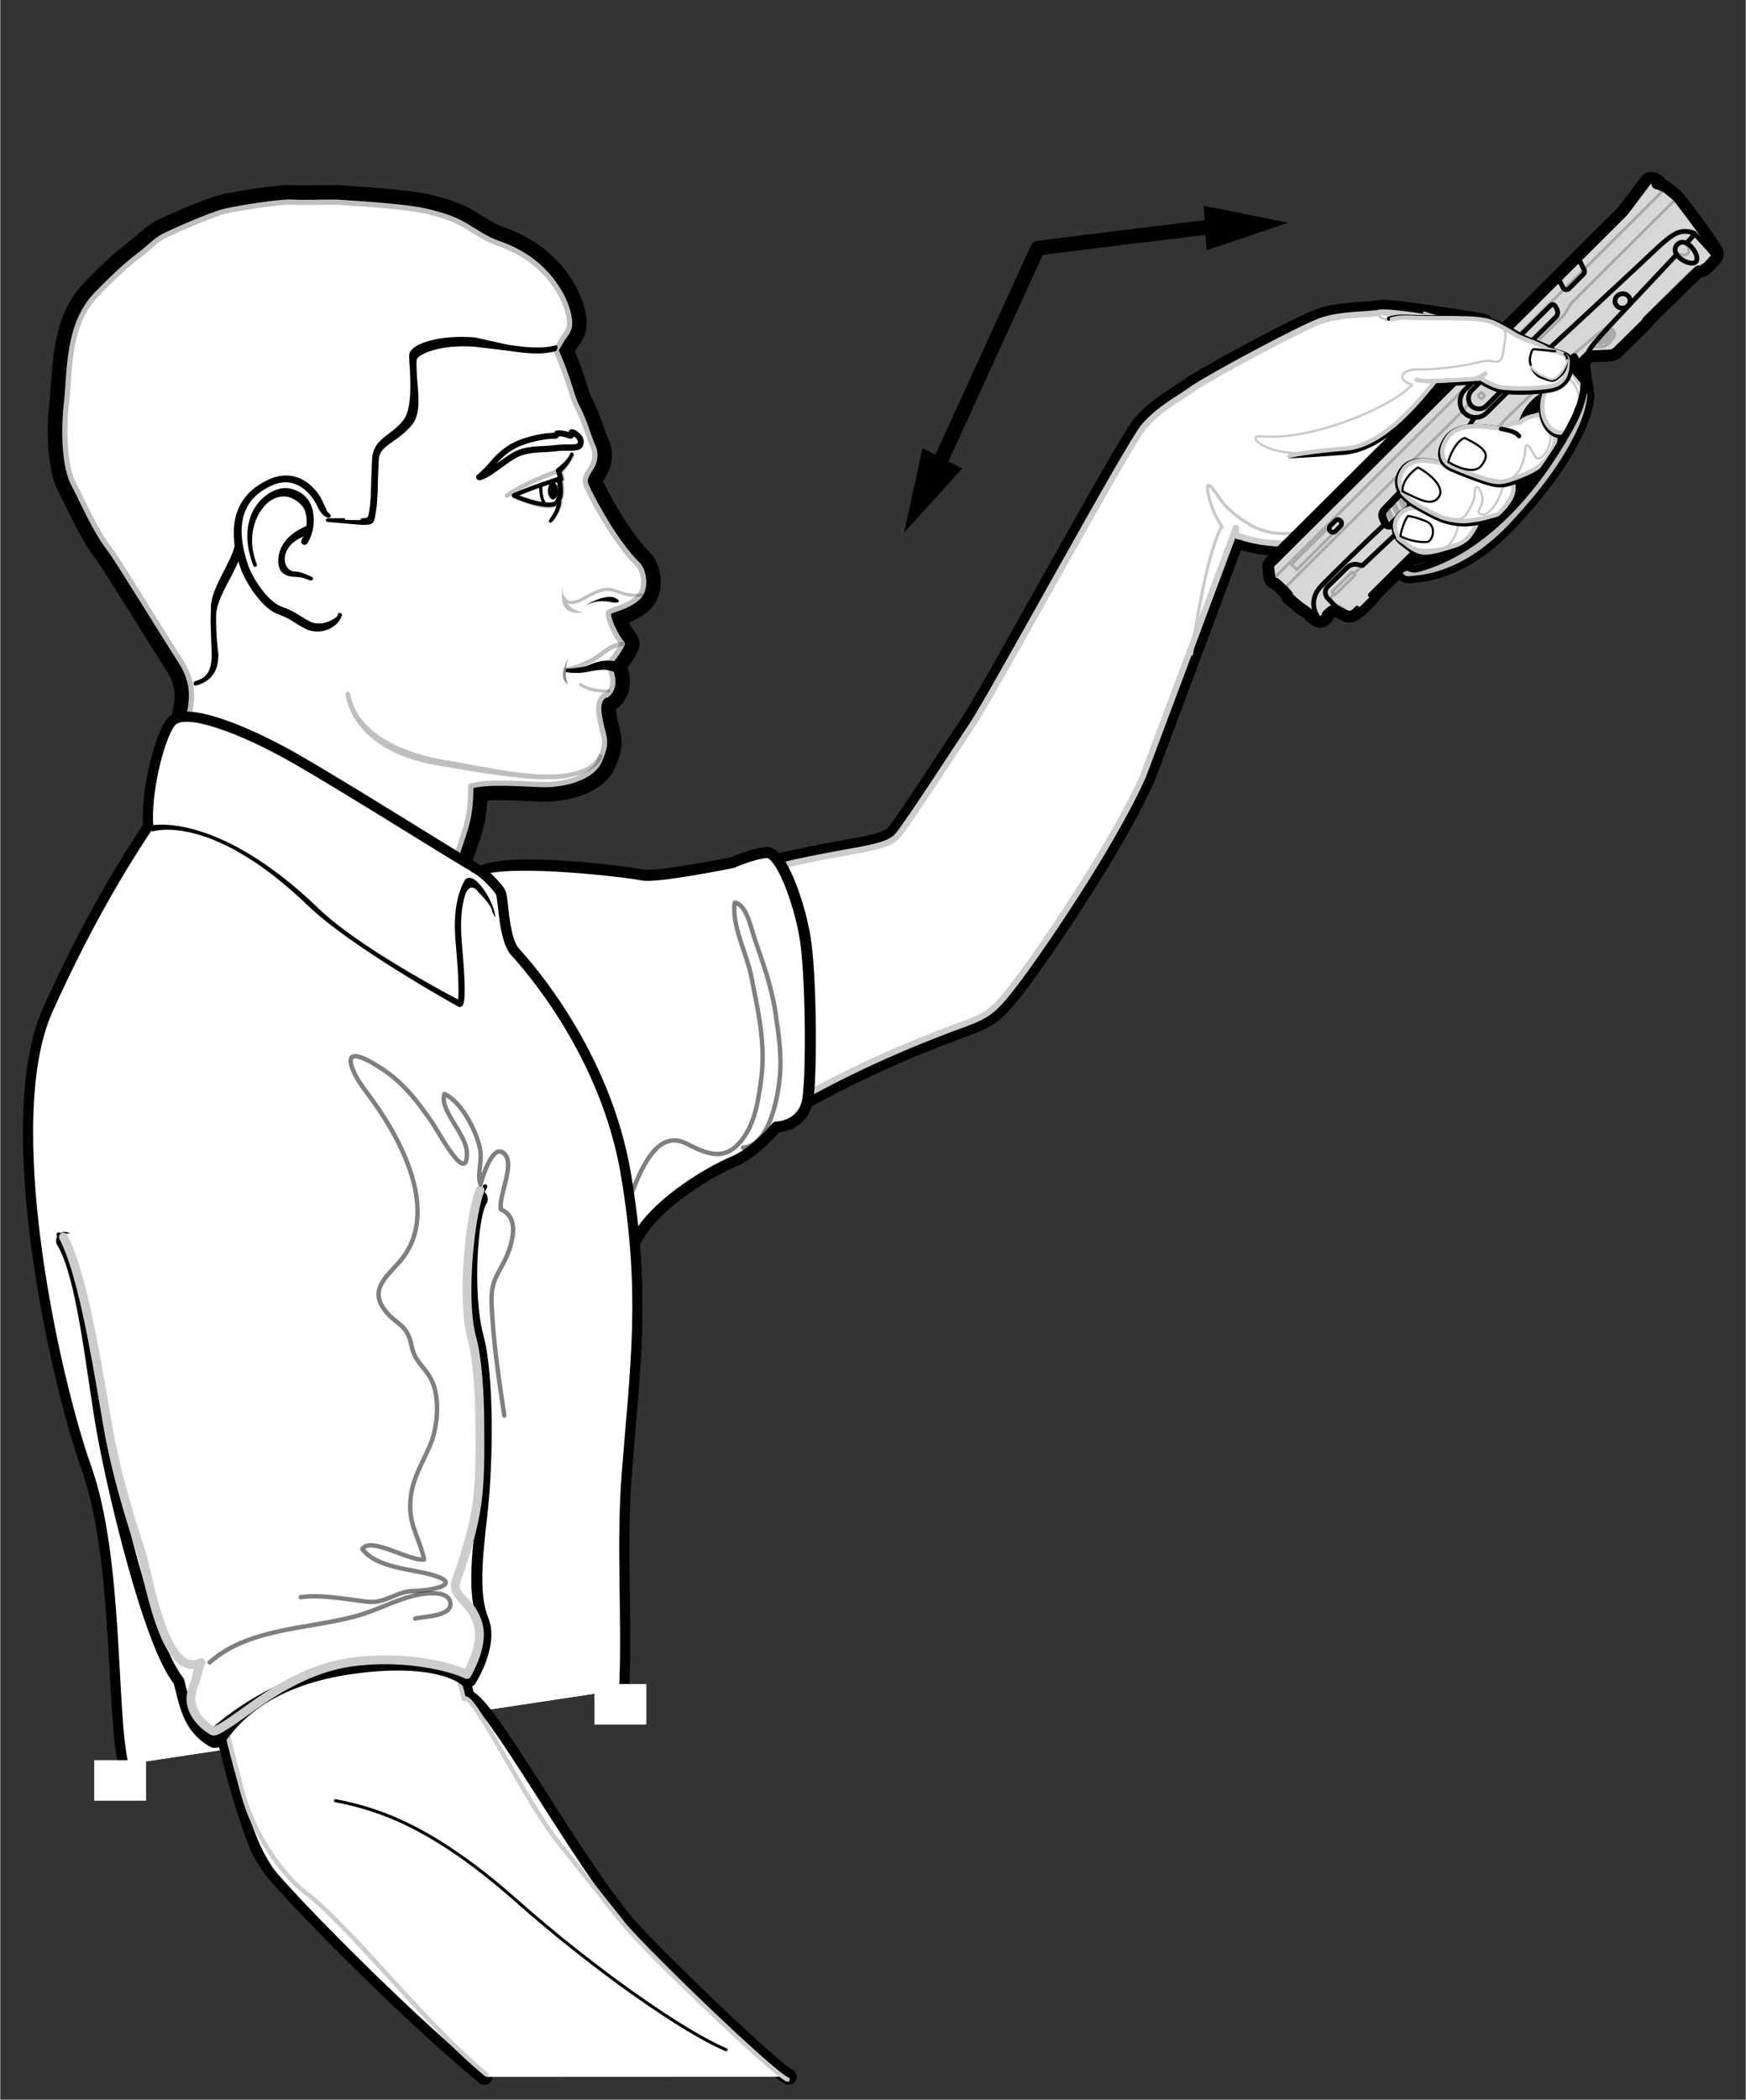 <?xml version="1.0" encoding="UTF-8"?>
<svg xmlns="http://www.w3.org/2000/svg" width="2.547in" height="3.061in" viewBox="0 0 183.356 220.426">
  <rect x="0" y="0" width="183.356" height="220.426" fill="#333333" stroke="none"/>
  <defs>
    <style>
      .cls-1, .cls-2, .cls-3, .cls-4, .cls-5, .cls-6, .cls-7, .cls-8, .cls-9, .cls-10, .cls-11, .cls-12, .cls-13, .cls-14, .cls-15, .cls-16, .cls-17, .cls-18, .cls-19, .cls-20, .cls-21, .cls-22, .cls-23, .cls-24, .cls-25, .cls-26, .cls-27, .cls-28, .cls-29, .cls-30, .cls-31, .cls-32, .cls-33, .cls-34, .cls-35, .cls-36, .cls-37, .cls-38 {
        stroke-linecap: round;
        stroke-linejoin: round;
      }

      .cls-1, .cls-2, .cls-3, .cls-4, .cls-6, .cls-9, .cls-12, .cls-14, .cls-15, .cls-18, .cls-20, .cls-21, .cls-22, .cls-25, .cls-26, .cls-28, .cls-32, .cls-33, .cls-34, .cls-35, .cls-36 {
        fill: none;
      }

      .cls-1, .cls-2, .cls-3, .cls-5, .cls-7, .cls-9, .cls-10, .cls-11, .cls-13, .cls-14, .cls-17, .cls-18, .cls-19, .cls-20, .cls-21, .cls-23, .cls-25, .cls-26, .cls-28, .cls-29, .cls-32, .cls-33, .cls-34, .cls-35, .cls-37, .cls-38 {
        stroke: #000;
      }

      .cls-1, .cls-29 {
        stroke-width: 1.676px;
      }

      .cls-2 {
        stroke-width: .467px;
      }

      .cls-39 {
        fill: #d7d7d7;
      }

      .cls-39, .cls-40, .cls-41, .cls-42, .cls-43 {
        stroke-width: 0px;
      }

      .cls-3 {
        stroke-width: .474px;
      }

      .cls-40, .cls-17, .cls-19 {
        fill: #000;
      }

      .cls-4, .cls-6, .cls-12, .cls-16, .cls-22, .cls-24, .cls-28, .cls-31, .cls-36 {
        mix-blend-mode: multiply;
      }

      .cls-4, .cls-8, .cls-16, .cls-22, .cls-24, .cls-27, .cls-31 {
        stroke: #ccc;
      }

      .cls-4, .cls-18, .cls-37 {
        stroke-width: .464px;
      }

      .cls-5, .cls-7, .cls-8, .cls-10, .cls-11, .cls-13, .cls-16, .cls-23, .cls-24, .cls-27, .cls-29, .cls-30, .cls-42, .cls-31, .cls-37 {
        fill: #fff;
      }

      .cls-5, .cls-19 {
        stroke-width: .389px;
      }

      .cls-6 {
        stroke-width: .327px;
      }

      .cls-6, .cls-36 {
        stroke: #c9c9c9;
      }

      .cls-7, .cls-20 {
        stroke-width: .466px;
      }

      .cls-8, .cls-16 {
        stroke-width: .645px;
      }

      .cls-9, .cls-24 {
        stroke-width: .223px;
      }

      .cls-44 {
        isolation: isolate;
      }

      .cls-10 {
        stroke-width: 3.582px;
      }

      .cls-11, .cls-22 {
        stroke-width: .929px;
      }

      .cls-12 {
        stroke-width: .211px;
      }

      .cls-12, .cls-30 {
        stroke: #bfbfbf;
      }

      .cls-13 {
        stroke-width: 2.649px;
      }

      .cls-14 {
        stroke-width: .654px;
      }

      .cls-41 {
        fill: #bfbfbf;
      }

      .cls-15 {
        stroke: #a7a9ac;
        stroke-width: .3px;
      }

      .cls-17 {
        stroke-width: .234px;
      }

      .cls-18 {
        opacity: .5;
      }

      .cls-21 {
        stroke-width: .332px;
      }

      .cls-23 {
        stroke-width: 1.857px;
      }

      .cls-25 {
        stroke-width: 1.393px;
      }

      .cls-26 {
        stroke-width: .623px;
      }

      .cls-27, .cls-31 {
        stroke-width: .46px;
      }

      .cls-28 {
        stroke-width: .325px;
      }

      .cls-30 {
        stroke-width: .547px;
      }

      .cls-32 {
        stroke-width: 1.539px;
      }

      .cls-43 {
        fill: #8c8c8c;
      }

      .cls-33 {
        stroke-width: .5px;
      }

      .cls-34 {
        stroke-width: .937px;
      }

      .cls-45 {
        opacity: .25;
      }

      .cls-35, .cls-36 {
        stroke-width: .233px;
      }

      .cls-38 {
        fill: #bfbfbf;
        stroke-width: .75px;
      }
    </style>
  </defs>
  <g class="cls-44">
    <g id="Layer_1" data-name="Layer 1">
      <g>
        <g>
          <path class="cls-10" d="M47.376,94.243c-.359-1.776-.203-2.173.692-4.829.896-2.657,1.366-3.749,1.357-6.894,1.857-.557,5.868-.171,7.681-.15,1.816.022,5-.561,5.861-2.549.866-1.986.45-2.328.113-3.915-.342-1.591-.317-2.352.395-2.899l.188-.017c.894-.655.881-1.799.174-3.256,0,0,.874-.844,1.518-2.143-.638-.702-1.579-2.616-1.453-3.296.351-.32,1.676-.443,2.919-1.417,1.24-.973.764-3.023.135-3.634-.628-.608-1.376-1.488-2.482-3.103-1.102-1.613-2.845-4.763-2.999-5.416-.157-.654.367-1.179.689-1.779.326-.603.442-1.376.09-2.106-.351-.73-.925-2.774-1.614-4.044-.694-1.268-.702-2.468-2.274-6.037l.457-.784c.62-1.085,1.117-1.216.956-2.495-.136-1.059-.663-2.249-1.226-3.137-1.501-2.367-3.622-3.884-6.17-4.766-1.344-.462-2.348-1.198-3.558-1.919-1.203-.713-2.495-1.09-3.803-1.421-2.513-.64-8.72-.923-9.317-.995-.655-.074-3.971.067-4.931-.019-1.24-.113-6.128.674-7.383,1.009-1.354.365-5.693,2.216-6.508,2.723-.765.474-1.397,1.173-2.129,1.715-1.65,1.23-3.113,2.682-4.56,4.145-3.19,3.211-2.862,8.223-3.224,11.336-.359,3.115-.233,6.864.741,8.676.974,1.812,2.196,4.793,3.774,6.822.836,1.079,5.715,9.057,7.491,11.801,1.776,2.746,1.008,4.921.529,7.062"/>
          <g>
            <path class="cls-41" d="M57,50.846c-.593.404-.414,1.453.152,2.158.15.087,1.32-.191,1.32-.191,0,0,.305-.238.299-1.181-.009-.943-.212-1.196-.212-1.196l-1.559.41Z"/>
            <g class="cls-45">
              <path class="cls-34" d="M19.818,76.582l.141-.61c.474-2.016.967-4.096-.713-6.693l-.196-.3c-1.659-2.568-5.794-9.689-6.653-10.719,0,0-.656-.802-.658-.807-1.112-1.429-2.038-3.325-2.853-4.999l-.894-1.774c-.957-1.787-1.043-5.552-.705-8.492l.157-1.89c.202-2.994.454-6.72,2.978-9.259,1.603-1.618,2.954-2.944,4.524-4.112l.891-.744,1.216-.958c.511-.318,1.066-.54,1.654-.777,0,0,3.52-1.571,4.766-1.909.762-.204,6.582-1.066,7.272-1,1.06.089,4.923.021,4.923.021l.624.095s6.303.286,8.652.889c1.219.308,2.514.672,3.716,1.385l.81.496c.894.557,1.738,1.083,2.809,1.452,2.608.901,4.63,2.462,6.001,4.634.626.984,1.067,2.108,1.181,3.009.103.802-.077,1.053-.428,1.549,0,0-.487.746-.487.744l-.538.922.064.149c.866,1.965,1.259,3.22,1.546,4.136.243.773.419,1.336.74,1.927.412.761.792,1.83,1.095,2.69l.513,1.341c.097.197.153.409.174.627.037.393-.05.803-.257,1.188l-.251.41c-.257.409-.552.865-.502,1.405.006.062.016.125.032.191.171.717,1.96,3.931,3.049,5.522.998,1.456,1.775,2.429,2.519,3.152.246.231.478.771.534,1.37.01.132.013.27.01.407-.023.413-.156.989-.654,1.378-.734.575-1.508.839-2.073,1.036-.396.132-.682.233-.861.394l-.081.07-.019.107c-.016.099-.019.213-.007.339.081.892.848,2.342,1.393,3.038-.597,1.129-1.351,1.884-1.358,1.892l-.167.16.102.208c.274.566.433,1.062.473,1.488.05.579-.129,1.015-.51,1.322l-.159.015-.073.055c-.63.481-.799,1.108-.715,2.024.034.352.105.747.201,1.193l.195.803c.089.347.164.622.189.907.049.514-.053,1.044-.476,2.012-.768,1.77-3.75,2.38-5.567,2.359-.614-.009-1.553-.142-2.549-.285-1.964-.282-3.954.07-5.226.447l-.229.07v.235c.007,2.832-.372,3.945-1.127,6.163l-.268.794c-.859,2.548-1.014,3.004-.65,4.827"/>
            </g>
            <path class="cls-30" d="M47.376,94.243c-.359-1.776-.203-2.173.692-4.829.896-2.657,1.366-3.749,1.357-6.894,1.857-.557,5.868-.171,7.681-.15,1.816.022,5-.561,5.861-2.549.866-1.986.45-2.328.113-3.915-.342-1.591-.317-2.352.395-2.899l.188-.017c.894-.655.881-1.799.174-3.256,0,0,.874-.844,1.518-2.143-.638-.702-1.579-2.616-1.453-3.296.351-.32,1.676-.443,2.919-1.417,1.24-.973.764-3.023.135-3.634-.628-.608-1.376-1.488-2.482-3.103-1.102-1.613-2.845-4.763-2.999-5.416-.157-.654.367-1.179.689-1.779.326-.603.442-1.376.09-2.106-.351-.73-.925-2.774-1.614-4.044-.694-1.268-.702-2.468-2.274-6.037l.457-.784c.62-1.085,1.117-1.216.956-2.495-.136-1.059-.663-2.249-1.226-3.137-1.501-2.367-3.622-3.884-6.17-4.766-1.344-.462-2.348-1.198-3.558-1.919-1.203-.713-2.495-1.09-3.803-1.421-2.513-.64-8.72-.923-9.317-.995-.655-.074-3.971.067-4.931-.019-1.24-.113-6.128.674-7.383,1.009-1.354.365-5.693,2.216-6.508,2.723-.765.474-1.397,1.173-2.129,1.715-1.65,1.23-3.113,2.682-4.56,4.145-3.19,3.211-2.862,8.223-3.224,11.336-.359,3.115-.233,6.864.741,8.676.974,1.812,2.196,4.793,3.774,6.822.836,1.079,5.715,9.057,7.491,11.801,1.776,2.746,1.008,4.921.529,7.062"/>
            <g class="cls-45">
              <path class="cls-21" d="M59.179,62.728c.684,1.23,2.152-.007,3.164-.451,1.275-.556,1.556-.509,2.838-.057,1.284.45,2.171.231,2.171.231"/>
            </g>
            <path class="cls-41" d="M59.109,61.491c-.112.943.313,2.542,2.129,2.802-1.785.27-2.534-.541-2.129-2.802"/>
            <path class="cls-40" d="M61.351,63.692c.864-.698,2.538-1.289,3.248-.92.717.363.305.589-.324.462-.629-.126-1.823-.322-2.924.458"/>
            <g class="cls-45">
              <path class="cls-3" d="M65.355,67.592c-1.331.236-1.833.839-2.704,1.416-.872.574-2.363,1.221-3.282,1.308"/>
            </g>
            <path class="cls-19" d="M64.664,70.354l-.168-.757-.699-.058c-1.225.033-1.855.527-2.458.646-.662.126-1.641.229-1.832.198,1.062.149,1.669.057,2.216-.055.545-.113,1.819-.353,2.4-.101l.541.127Z"/>
            <path class="cls-43" d="M59.668,69.097c-.524,1.032-.943,2.105-.055,2.745-.221-.703-.348-1.518.055-2.745"/>
            <g class="cls-45">
              <path class="cls-21" d="M60.963,71.871c.824.543,2.142.784,2.957.655"/>
            </g>
            <path class="cls-5" d="M51.748,48.762c1.56-1.826,2.878-2.232,4.223-2.589,1.345-.355,2.407-.331,2.407-.331l.151-.247s.629-.032,1.101.176c.466.213.4-.089.4-.089,0,0-.142-.392.291-.12.428.275.832.658.632,1.179-.198.519-1.218.222-2.758.41-1.542.188-2.911-.029-4.303.813-1.393.841-2.468,1.928-3.563,2.227.534-.439,1.087-1.035,1.418-1.429"/>
            <path class="cls-2" d="M51.748,48.762c1.56-1.826,2.878-2.232,4.223-2.589,1.345-.355,2.407-.331,2.407-.331l.151-.247s.629-.032,1.101.176c.466.213.4-.089.4-.089,0,0-.142-.392.291-.12.428.275.832.658.632,1.179-.198.519-1.218.222-2.758.41-1.542.188-2.911-.029-4.303.813-1.393.841-2.468,1.928-3.563,2.227.534-.439,1.087-1.035,1.418-1.429Z"/>
            <path class="cls-42" d="M51.727,48.658c1.557-1.826,2.876-2.23,4.219-2.587,1.347-.357,2.406-.331,2.406-.331l.156-.249s.626-.036,1.096.176c.472.214.4-.089.4-.089,0,0-.14-.393.293-.119.43.274.833.658.635,1.178-.199.521-1.217.222-2.758.41-1.541.189-2.909-.031-4.302.813-1.399.841-2.471,1.927-3.566,2.227.536-.438,1.087-1.035,1.421-1.43"/>
            <path class="cls-26" d="M51.727,48.658c1.557-1.826,2.876-2.23,4.219-2.587,1.347-.357,2.406-.331,2.406-.331l.156-.249s.626-.036,1.096.176c.472.214.4-.089.4-.089,0,0-.14-.393.293-.119.43.274.833.658.635,1.178-.199.521-1.217.222-2.758.41-1.541.189-2.909-.031-4.302.813-1.399.841-2.471,1.927-3.566,2.227.536-.438,1.087-1.035,1.421-1.43Z"/>
            <path class="cls-2" d="M58.654,50.275c.237.86.217,2.31-.425,2.628-1.004.353-3.248-.422-4.215-.849"/>
            <g class="cls-45">
              <path class="cls-3" d="M58.719,49.415c-1.902.643-4.324,1.777-5.486,2.61"/>
            </g>
            <path class="cls-21" d="M58.555,52.563c.184.293-.027,1.303-.775,2.148"/>
            <path class="cls-21" d="M53.957,52.008c2.335-.993,3.929-1.549,4.842-1.846l-.157-.665"/>
            <g class="cls-45">
              <path class="cls-3" d="M54.014,52.055c2.004,1.004,3.955,1.39,4.62.76"/>
            </g>
            <g class="cls-45">
              <path class="cls-3" d="M60.106,47.727c-.26.541-1.198,1.848-1.198,1.848l.163.715-.139.172c.133.864.154,1.638-.124,2.024.162.606-.653,1.827-.841,2"/>
            </g>
            <path class="cls-19" d="M24.849,57.172c-.326,1.849-2.483,4.581-2.521,6.476l-.037,1.558.057,1.83.061,1.675c-.021,1.477-.341,2.551-1.825,2.97-.081.025-.134.123-.053.097,1.763-.498,2.168-1.662,2.188-3.06,0,0-.298-2.136-.234-4.192.066-2.057,2.288-4.736,2.61-6.564.016-.082-.189-.813-.272-.827-.084-.016.037-.049.024.038"/>
            <path class="cls-40" d="M58.574,51.388c.045.499-.15.961-.435,1.04-.289.073-.561-.267-.607-.765-.045-.496.15-.959.44-1.035.285-.073.556.266.603.76"/>
            <g class="cls-45">
              <g>
                <path class="cls-3" d="M36.504,72.877c.833,4.474,6.085,6.465,10.082,7.129,3.991.661,9.538,1.992,12.888,1.417,1.326-.227,2.882-.645,3.557-2.02"/>
                <path class="cls-3" d="M36.504,72.877c.833,4.474,5.333,6.564,9.328,7.225,3.99.663,10.292,1.896,13.642,1.321"/>
              </g>
            </g>
            <path class="cls-19" d="M28.412,50.461c-2.39,1.032-4.978,3.465-2.974,9.171.426,1.213,2.107,4.074,3.858,4.692,1.192.42,1.684.863,2.248,1.185l.644.351c.627.322,1.706.395,2.607-.186.427-.274.796-.708.878-1.093.016-.084.086.019,0,0-.084-.016.016-.086,0,0-.076.36-.758.689-1.015.809-.671.319-1.598.347-2.141.07l-.63-.345c-.576-.328-1.134-.792-2.353-1.224-1.645-.58-3.229-3.205-3.64-4.372-1.544-4.398-.653-7.351,2.648-8.769,2.392-1.028,4.191.667,5.005,2.432.296.638.602.823.623.842.064.06.413.172.347.119-.087-.072-.151-.15-.217-.21-.002-.001-.276-.408-.467-.887-.775-1.933-2.815-3.703-5.418-2.586"/>
            <path class="cls-19" d="M26.747,59.261c-1.232-3.312.176-5.465.812-6.215.825-.968,1.912-1.273,2.779-1.052.79.208,1.706.937,1.909,1.713.27,1.033.142,2.143-.417,3.064-.045.074-.022.173.053.218.074.047.172.021.218-.054.612-1.007.798-2.282.502-3.411-.371-1.415-1.399-1.84-2.14-2.03-.982-.252-2.244.289-3.143,1.347-1.391,1.635-1.502,4.019-.557,6.471"/>
            <path class="cls-19" d="M32.651,60.74c-.605-.27-1.228-.548-1.754-.557-.403-.005-.763-.236-.99-.634-.249-.439-.285-.998-.104-1.533.435-1.28,1.648-1.759,2.624-2.135.067-.027.144-.357.12-.435-.023-.081-.096-.127-.165-.101-1.024.398-2.349,1.164-2.817,2.544-.217.634-.262,1.35.037,1.879.273.48.93.594,1.414.6.48.006,1.005.124,1.587.383"/>
            <path class="cls-19" d="M43.183,37.131c-.087.249.031,1.205.057,1.95.061,1.623.15,4.075-.807,5.233-.526.632-1.068,1.039-1.544,1.398-.799.6-1.49,1.121-1.631,2.385l-.093,2.178c-.018,1.144-.046,2.439-.203,3.311l-.071.431q-.088.558-.615.572l-.23.009c.01-.001-3.653.005-3.653.005l3.651.312c.013,0,.239-.009.239-.009.738-.018.798-.073.92-.836l.072-.426c.159-.896.184-2.208.206-3.362l.09-2.149c.126-1.129,1.133-1.605,1.935-2.207.493-.369,1.048-.789,1.598-1.454,1.036-1.247.509-3.728.448-5.403-.026-.657-.045-1.226.022-1.421.215-.642,2.625-1.732,6.266-1.442l3.264.387c1.998.288,3.575.511,5.155.094l.092-.241c-1.517.401-3.107.216-5.066-.061l-3.461-.77c-3.641-.292-6.343.631-6.642,1.517"/>
            <path class="cls-17" d="M60.032,47.615c-.028-.013-.037-.006-.038.01-.009.018-.015.044-.03.077-.048.117-.119.229-.191.338-.024.042-.054.084-.081.125-.278.386-.675.74-1.174,1.131-.037.029-.052.08-.037.123l.245.812c-.797.191-2.396.646-4.815,1.675-.046.019-.072.066-.068.113.001.014.003.024.006.033.025.057.093.082.15.06,2.381-1.014,3.966-1.47,4.766-1.662.021.143.034.279.048.408.076.823.022,1.341-.175,1.616.008.025.013.054.016.082.061.659-.654,1.817-.812,1.959-.019.018-.027.044-.024.068.001.016.008.029.018.046.03.032.079.034.111.005.178-.162.915-1.342.851-2.021-.001-.041-.008-.077-.016-.113.194-.236.258-.731.188-1.475-.014-.165-.038-.344-.065-.53.017.003.123-.123.123-.123.013-.016.018-.036.015-.057,0-.005-.002-.009-.002-.013,0,0-.197-.689-.218-.765.03-.034.117-.127.231-.259.563-.535.832-1.056,1.035-1.511.008-.022.01-.04.01-.058-.006-.039-.029-.076-.066-.092"/>
          </g>
          <path class="cls-21" d="M56.781,51.01c-.024.934.166,1.795.564,1.923"/>
        </g>
        <g>
          <path class="cls-32" d="M97.449,51.297l11.537-25.242s19.367-2.451,19.312-2.321"/>
          <polygon class="cls-40" points="126.717 26.281 135.299 23.379 126.413 21.599 126.717 26.281"/>
          <polygon class="cls-40" points="96.872 47.046 94.956 55.902 101.047 49.19 96.872 47.046"/>
        </g>
        <path class="cls-13" d="M120.041,81.481s8.808-23.492,9.48-25.329c.672-1.838-.152.307.692.159,3.692,1.34,8.783.698,9.519-.394.73-1.089,16.646-19.848,15.857-21.716-1.238-.154-9.627-1.625-10.717-1.375-1.09.251-3.953.103-6.102.851-2.149.748-11.916,6.015-13.499,7.143-1.583,1.127-3.498,2.086-5.099,3.914-1.598,1.827-15.89,28.127-18.067,31.375-1.826,2.721-6.197,9.521-7.757,11.532-.6.774-1.764,1.159-3.932,1.564-2.168.405-8.536,1.49-10.433,2.303-1.897.811,2.981,24.388,2.981,24.388,8.263-4.743,15.715-7.452,18.29-8.4,2.576-.949,3.185-1.47,5.279-4.173,2.096-2.7,10.089-14.2,13.507-21.841Z"/>
        <path class="cls-8" d="M120.041,81.481s8.808-23.492,9.48-25.329c.672-1.838-.152.307.692.159,3.692,1.34,8.783.698,9.519-.394.73-1.089,16.646-19.848,15.857-21.716-1.238-.154-9.627-1.625-10.717-1.375-1.09.251-3.953.103-6.102.851-2.149.748-11.916,6.015-13.499,7.143-1.583,1.127-3.498,2.086-5.099,3.914-1.598,1.827-15.89,28.127-18.067,31.375-1.826,2.721-6.197,9.521-7.757,11.532-.6.774-1.764,1.159-3.932,1.564-2.168.405-8.536,1.49-10.433,2.303-1.897.811,2.981,24.388,2.981,24.388,8.263-4.743,15.715-7.452,18.29-8.4,2.576-.949,3.185-1.47,5.279-4.173,2.096-2.7,10.089-14.2,13.507-21.841Z"/>
        <path class="cls-14" d="M146.564,40.311c-.717.051-1.436.217-2.224.048"/>
        <path class="cls-16" d="M146.471,39.927c-.718.053-1.438.217-2.229.048"/>
        <path class="cls-6" d="M138.002,55.285c-.776.532-3.966,1.47-6.825-.263-2.866-1.736-3.045-2.845-3.951-3.876-.906-1.024-.17,1.919.573,3.235.743,1.316.525.916.525.916-1.732,2.862-3.18,13.376-3.18,13.376"/>
        <path class="cls-25" d="M65.243,177.38c.325-7.521-.314-15.078.263-22.589.05-.667.101-1.321.156-1.961.014-.138.023-.266.034-.399.637-7.685,1.292-13.792.676-21.533,1.549-4.253,8.224-8.068,10.561-9.033,2.356-.976,4.549-3.657,4.549-3.657,0,0,2.841,0,3.252-2.926.406-2.922.323-13.242-.328-16.977-.649-3.737-2.516-8.774-3.9-8.691-1.379.081-3.572,1.056-3.572,1.056,0,0-8.041,1.625-9.505,1.299-1.462-.323-12.914-1.787-16.411-.571,0,0,.044.986-.286.701-.037-.032-.071-.059-.108-.089-.122-.103-.245-.198-.374-.288-.044-.033-.089-.068-.133-.096-.165-.111-.325-.208-.483-.282-.046-.07-.133-.141-.275-.213-.048-.024-.112-.061-.188-.107-.011-.005-.023-.009-.03-.014-.076-.044-.163-.094-.261-.154h0M19.133,75.576c-.181.022-.344.062-.486.118-.062.022-.117.047-.17.072-.041.023-.082.046-.117.071-.089.06-.172.128-.234.213-.071.096-.144.204-.215.33-.025.048-.055.104-.082.152-.044.089-.089.171-.14.267-.032.076-.071.163-.103.245-.039.081-.076.162-.115.25-.044.105-.085.222-.128.335-.032.073-.06.147-.089.227-.048.14-.096.287-.147.433-.021.064-.044.121-.064.187-.055.173-.11.356-.165.541-.011.041-.025.082-.039.126-.062.214-.124.437-.179.66-.005.015-.007.029-.011.041-.564,2.185-.944,4.8-.807,6.8v.011c-.023.006-.039.007-.05.01l.039.184c-.032.05-.069.104-.101.156-.11.166-.225.335-.341.514-.039.061-.085.125-.122.187-.121.182-.241.362-.367.556-.041.065-.082.132-.126.196-.128.202-.261.405-.396.616-.044.07-.092.147-.135.213-.138.218-.275.435-.417.663-.053.085-.108.176-.158.26-.142.225-.282.449-.426.685-.06.102-.126.211-.188.315-.138.23-.28.456-.422.7-.082.133-.163.275-.245.412-.133.222-.259.442-.396.674-.087.147-.179.309-.268.463-.131.23-.264.455-.399.691-.101.176-.202.363-.302.543-.131.228-.259.453-.385.689-.108.19-.22.399-.328.598-.131.234-.254.463-.385.706-.108.195-.215.403-.323.603-.138.257-.27.511-.41.773-.108.207-.22.425-.328.632-.142.276-.28.542-.424.821-.112.225-.229.458-.346.687-.138.28-.277.552-.422.843-.124.247-.247.509-.371.762-.138.281-.275.556-.412.842-.112.241-.229.488-.346.733-.147.315-.3.628-.451.954-.266.574-.534,1.165-.807,1.763-5.199,11.535.651,38.347,4.063,47.93,3.412,9.586,2.598,25.997,3.898,31.195.064.262.154.506.259.74"/>
        <line class="cls-37" x1="48.928" y1="96.09" x2="19.11" y2="75.687"/>
        <path class="cls-11" d="M66.331,130.997c1.478-4.294,8.245-8.157,10.602-9.131,2.356-.976,4.549-3.657,4.549-3.657,0,0,2.841,0,3.252-2.926.406-2.922.323-13.242-.328-16.977-.649-3.737-2.516-8.774-3.9-8.691-1.379.081-3.572,1.056-3.572,1.056,0,0-8.041,1.625-9.505,1.299-1.462-.323-13.51-1.757-17.007-.541"/>
        <path class="cls-29" d="M65.243,177.38c.325-7.521-.314-15.078.263-22.589.866-11.262,2.049-18.762-.076-31.427-2.126-12.662-10.231-21.764-11.576-23.232-1.343-1.471-1.272-5.908-1.595-6.374-.408-.587-1.586-1.927-2.626-2.414-.046-.07-.133-.141-.275-.213-1.29-.668-13.474-8.375-18.781-11.38-5.309-3.006-11.292-5.259-12.452-3.701-1.143,1.532-2.582,7.223-2.275,10.77-2.301,3.444-6.221,9.642-10.568,19.282-5.199,11.535.651,38.347,4.063,47.93,3.412,9.586,2.598,25.997,3.898,31.195"/>
        <path class="cls-37" d="M65.243,177.38c.325-7.521-.314-15.078.263-22.589.866-11.262,2.049-18.762-.076-31.427-2.126-12.662-10.231-21.764-11.576-23.232-1.343-1.471-1.272-5.908-1.595-6.374-.408-.587-1.586-1.927-2.626-2.414-.046-.07-.133-.141-.275-.213-1.29-.668-13.474-8.375-18.781-11.38-5.309-3.006-11.292-5.259-12.452-3.701-1.143,1.532-2.582,7.223-2.275,10.77-2.301,3.444-6.221,9.642-10.568,19.282-5.199,11.535.651,38.347,4.063,47.93,3.412,9.586,2.598,25.997,3.898,31.195"/>
        <path class="cls-1" d="M82.834,218.018c-1.65-.731-14.404-13.034-16.989-16.07-5.708-6.708-14.787-23.478-16.844-23.709l-1.253-5.098-11.32-2.912-15.185,2.213s2.731,12.186,4.225,16.881c1.492,4.693,1.735,5.122,3.011,6.95.999,1.42,12.94,13.971,22.38,21.759"/>
        <path class="cls-37" d="M82.834,218.018c-1.65-.731-14.404-13.034-16.989-16.07-5.708-6.708-14.787-23.478-16.844-23.709l-1.253-5.098-11.32-2.912-15.185,2.213s2.083,10.238,3.577,14.929c1.489,4.697,2.136,6.641,3.659,8.902.974,1.434,12.94,13.971,22.38,21.759"/>
        <path class="cls-4" d="M82.704,218.316c-1.725-.766-14.564-13.175-17.106-16.156l-6.886-8.647c-3.412-4.198-8.627-15.073-9.833-15.207-.138-.015-.16.143-.192.013,0,0-1.125-4.562-1.208-4.909-.364-.093-10.953-2.822-11.07-2.851-.124.013-14.072,2.065-14.764,2.155.598,2.328,3.036,13.063,4.131,16.51,1.29,4.055,4.228,7.899,6.141,9.344,4.949,3.74,12.369,13.623,19.145,19.214"/>
        <path class="cls-28" d="M35.211,189.041c4.718.891,10.412,2.896,18.941,10.435,8.529,7.541,17.864,13.958,22.092,15.708"/>
        <path class="cls-23" d="M6.795,130.255c2.179,3.609,3.112,13.372,4.214,19.698,1.102,6.324,4.963,22.642,8.059,26.367.658,2.275.834,4.79,3.437,6.247.488.323,2.69-6.13,14.436-7.758,9.585-1.328,12.19,1.428,12.19,1.428,0,0,2.262-3.582,1.283-6.016-.983-2.433-.829-5.684-.195-11.049.632-5.364.768-14.625-.383-18.845-1.148-4.222-.687-12.672.447-14.461"/>
        <path class="cls-37" d="M6.142,129.606c2.181,3.611,3.765,14.021,4.867,20.348,1.102,6.324,4.963,22.642,8.059,26.367.658,2.275.534,4.008,3.137,5.462,0,0,5.868-5.743,14.736-6.973,6.51-.902,11.796,1.012,12.19,1.428,0,0,2.262-3.582,1.283-6.016-.983-2.433-.829-5.684-.195-11.049.632-5.364.768-14.625-.383-18.845-1.148-4.222-.041-13.971,1.091-15.764"/>
        <path class="cls-22" d="M50.394,124.951c-.74,1.89-1.375,6.528-1.366,10.562.005,1.888.151,3.639.495,4.901.603,2.209.846,5.733.855,9.326.009,2.883.073,5.963-.417,8.817-.447,2.589-1.215,4.961-2.078,7.451-.351,1.004.493,1.68,1.095,2.345.8.888,1.354,2.017,1.359,3.238.005,1.69-.946,3.533-1.322,4.198-1.382-.703-6.334-2.103-12.117-1.304-5.788.804-10.238,4.638-12.509,6.152-.813.548-1.833,1.224-2.058,1.079-1.114-.626-2.202-1.842-2.298-3.175-.057-.746.245-1.468.495-2.155.076-.227.428-1.787.555-1.847-3.863,1.922-5.557-9.347-6.265-11.517-1.398-4.286-2.711-8.678-3.487-13.126l-.38-2.21c-1.038-6.086-2.452-14.287-4.315-17.809"/>
        <path class="cls-18" d="M21.99,174.527c4.319-3.866,11.256-3.478,16.235-5.121,2.06-.685,4.166-1.838,6.331-2.092.841-.099,2.592-.19,2.729.968.165,1.415-2.752,1.401-3.696,1.635"/>
        <path class="cls-18" d="M78.022,120.486c2.741-.231,3.611-5.04,3.85-7.26.254-2.408-.094-4.554-.445-6.944-.403-2.738-1.341-5.258-2.22-7.855-.353-1.04-.834-3.487-2.051-3.673-.364,2.339,1.267,5.381,1.721,7.679.708,3.565,1.531,7.085,1.072,10.694-.277,2.209-.623,4.654-1.964,6.444-1.822,2.43-3.692,1.613-5.916.481-3.109-1.58-4.803,2.867-5.738,5.174"/>
        <path class="cls-40" d="M15.792,86.666l.14.635c.067-.015,6.136-2.1,16.411,7.793,4.512,4.346,15.632,10.513,15.735,10.565l.14.072.188-.053c.264-.113.655-.284.08-6.713-.186-2.087-.064-3.769.38-5.11.117-.351.619-1.198,1.336-.225.662.674,1.457,1.577,1.469,2.062l.325.639c-.037-1.469-1.648-3.942-2.514-4.153-.312-.073-.582.029-.717.281-.878,1.59-1.178,3.737-.923,6.565.36,4.031.314,5.426.25,5.907-1.636-.857-10.561-5.623-14.612-9.52-10.557-10.166-17.401-8.807-17.688-8.746Z"/>
        <path class="cls-18" d="M31.561,167.676c2.021-.31,4.658.199,6.948.472,2.0.238,3.032-1.094,4.908-1.118,1.519-.023,5.408-.639,2.064-1.661-2.289-.695-5.841-.695-7.456-2.752.878-1.354,4.947,1.308,6.496,1.098-.351-1.792-1.405-3.396-1.455-5.323-.069-2.75,1.1-4.356,2.104-6.712.804-1.895,1.1-5.227-.023-7.083-.859-1.425-1.613-1.663-1.968-3.428-.47-2.324-1.794-2.104-2.972-3.893-1.363-2.065.598-3.458,1.81-4.892,4.134-4.892.353-12.296-2.805-16.719-.795-1.112-1.675-2.128-2.168-3.368-1.102-2.75,2.035-.75,2.995-.131,2.307,1.493,3.829,3.501,5.385,5.763.545.787,3.712,6.737,3.591,3.033-.064-1.925-2.931-4.413-2.351-6.118,1.796.832,3.366,3.9,3.742,5.79.241,1.233-.332,2.667.041,3.714.218-.807,1.359-4.594,2.589-3.135.99,1.174-.692,4.282-.449,5.756,2.264.926,1.017,4.298.156,5.841-.859,1.535-1.21,2.269-1.132,4.097.17,3.868.758,7.865,1.338,11.699"/>
        <line class="cls-12" x1="146.338" y1="33.911" x2="144.873" y2="33.258"/>
        <g>
          <g>
            <g>
              <path class="cls-39" d="M138.647,65.411c-.139,0-.276-.035-.398-.101-.029-.017-.097-.06-.123-.081l-.561-.407c-.071-.053-.126-.121-.161-.198-.106-.082-.56-.417-.602-.449-.079-.016-.154-.051-.219-.104l-1.401-1.159c-.123-.104-.186-.26-.175-.414-.125-.147-.26-.29-.392-.423-.301-.303-.59-.551-.737-.674-.232-.058-.432-.208-.549-.421-.088-.159-.122-.262-.136-.368l-.121-.969c-.034-.264.055-.526.245-.719l36.82-36.63c.141-.141.273-.292.394-.451l2.16-2.864c.267-.314.503-.438.758-.438.207.011.384.062.555.152.121.063.235.146.333.236.126.119.23.257.332.396l.027.01c.128.047.236.099.336.161.076.043.163.102.245.17l.892.735c.07.059.135.121.192.185l.104.123c.488.632,2.986,3.875,3.943,5.477.212.354.164.812-.117,1.115l-.136.145c-.037.048-.114.131-.21.227l-.298.319c-.175.187-.376.347-.597.476l-.127.074c-.124.071-.258.106-.394.106,0,0-.039-.002-.065-.005-.943.922-5.14,5.022-5.267,5.149-.008.015-.089.154-.098.169-.02.031-.043.06-.069.086.002-.001.003-.002.003-.002.005,0-.033.048-.085.1-.143.142-2.941,2.897-2.941,2.897-.251.25-.585.395-.939.407l-2.126.09c-.364.401-1.491,1.539-2.432,2.629-.357.415-.776.778-1.247,1.079l-1.096.698c-1.206.771-2.001,2.083-2.124,3.51-.021.235-.123.455-.289.621-.188.188-.441.293-.71.293l-.234-.001c-.624,0-1.204.237-1.641.669l-.998.981c-.093.093-.181.191-.262.298-.468.618-.652,1.409-.506,2.169l.051.267c.088.456-.043.937-.35,1.286-.008.009-10.671,10.62-10.671,10.62-.023.112-.08.219-.162.301l-1.246,1.239c-.067.066-.187.127-.297.155l-.155.155c-.229.228-.532.352-.853.352-.12,0-.24-.018-.355-.054-.062-.018-.134-.047-.201-.081l-.916-.479c-.094.083-.212.126-.332.126-.02,0-.039-.001-.059-.003-.085.07-.193.165-.279.25.006.146-.053.291-.167.394l-.206.184c-.156.139-.354.214-.561.214Z"/>
              <path class="cls-40" d="M173.449,19.042c.004,0,.008 0.0.013 0.0.103.006.211.043.31.094.083.044.161.101.224.159.14.132.245.296.36.45l.171.061c.083.031.165.068.24.114.067.038.13.081.19.13l.894.737c.049.041.096.086.138.134.028.03.054.06.079.093.52.67,2.972,3.858,3.912,5.43.099.165.077.376-.054.517l-.135.145c-.05.061-.116.132-.198.213l-.31.332c-.142.151-.303.28-.482.385l-.128.075c-.043.025-.091.038-.14.038-.024,0-.047-.003-.071-.009-.023-.006-.047-.009-.07-.009-.072,0-.142.027-.195.078-.769.752-5.219,5.1-5.35,5.23-.104.104-.112.17-.167.256l-.001.001c-.021.029-.045.061-.081.096-.141.141-2.938,2.894-2.938,2.894-.162.161-.379.256-.606.264l-2.13.089c-.044.003-.088.012-.128.027-.047.018-.091.046-.127.081-.356.354-1.542,1.545-2.534,2.695-.329.382-.713.712-1.138.984l-1.094.697c-1.347.861-2.216,2.297-2.354,3.89-.011.121-.064.229-.145.31-.091.091-.216.147-.355.147h-.001l-.232-.001h-.012c-.741,0-1.454.292-1.982.813l-.996.981c-.112.112-.216.228-.31.353-.551.727-.774,1.657-.599,2.565l.051.265c.06.309-.028.628-.235.862,0,0,0,0-0.0.001-.014.017-.03.032-.045.048l-10.766,10.71.003.003c.037.037.037.098-.002.136l-1.245,1.239c-.019.018-.043.028-.067.028s-.049-.009-.067-.028l-.003-.003-.314.313c-.136.135-.317.206-.5.206-.07,0-.14-.01-.208-.031-.041-.012-.082-.029-.12-.049l-1.095-.572-.111-.103-.271.267s-.059-.035-.129-.035c-.036,0-.074.009-.11.035-.05.034-.362.292-.525.467-.104.115-.122.219-.073.299l-.207.184c-.065.057-.146.086-.227.086-.056,0-.111-.013-.162-.041l-0-0c-.015-.007-.028-.015-.04-.024l-.586-.428s.041-.02-.03-.091c-.071-.072-.731-.552-.818-.621-.036-.029-.061-.037-.078-.037-.024,0-.033.016-.033.016,0,0-.542-.443-.976-.803-.168-.14-.321-.267-.418-.349,0,0,.059-.142-.028-.251-.161-.196-.335-.385-.507-.557-.458-.46-.882-.797-.882-.797h-.003c-.132,0-.255-.071-.319-.188l-.034-.061c-.022-.041-.038-.086-.043-.131l-.122-.966c-.014-.112.024-.224.105-.305l36.816-36.628c.159-.158.307-.326.441-.504l2.16-2.865c.011-.016.022-.03.035-.045.08-.092.193-.193.324-.193M173.449,18.042c-.28,0-.694.094-1.08.539-.043.052-.075.092-.105.136l-2.132,2.826c-.104.137-.22.27-.347.396l-36.817,36.629c-.303.302-.445.716-.392,1.139l.122.966c.017.154.069.321.154.479l.043.078c.161.294.428.514.741.622.15.129.384.335.625.578.091.092.178.183.259.272.039.227.156.438.34.594l.336.281.087.072c.438.364.982.809.982.809.094.077.2.135.312.173.021.015.042.031.063.047.119.088.265.196.376.28.065.103.15.194.252.268l.586.428c.04.029.102.067.156.097v0c.195.104.414.16.635.16.326,0,.641-.119.887-.334l.212-.19c.16-.142.264-.326.309-.523.068-.009.136-.026.201-.049l.676.353c.1.052.201.093.303.123.148.046.317.071.488.071.455,0,.883-.177,1.205-.497l.059-.059c.146-.054.279-.138.393-.251l1.246-1.239c.115-.114.2-.249.253-.392l10.511-10.457c.038-.038.073-.075.106-.114.395-.447.569-1.088.452-1.696l-.05-.264c-.12-.622.031-1.268.414-1.773.062-.084.133-.163.218-.248l.992-.977c.344-.339.799-.526,1.281-.526l.242.001c.404,0,.78-.156,1.064-.438.248-.246.403-.575.436-.927.11-1.279.819-2.451,1.896-3.139l1.093-.696c.515-.33.971-.725,1.358-1.175.826-.958,1.797-1.952,2.31-2.467l1.893-.079c.471-.015.925-.212,1.269-.553.001-.001,2.798-2.755,2.939-2.896.067-.066.118-.128.162-.187.021-.027.041-.055.06-.084.028-.044.05-.085.071-.125.325-.318,2.25-2.2,3.711-3.629l1.366-1.335c.176-.02.347-.075.5-.164l.131-.077c.263-.154.501-.344.709-.566l.31-.332c.075-.074.153-.158.217-.233l.118-.126c.431-.463.506-1.167.181-1.711-.983-1.644-3.488-4.895-3.98-5.53-.036-.048-.083-.101-.132-.156-.062-.071-.146-.151-.232-.224l-.901-.743c-.103-.084-.21-.158-.331-.227-.072-.045-.168-.094-.279-.14-.082-.109-.18-.227-.3-.342-.139-.128-.29-.235-.445-.317-.24-.126-.482-.195-.722-.209-.018-.001-.049-.002-.067-.002h0ZM170.363,37.396h.005-.005Z"/>
            </g>
            <path class="cls-15" d="M135.924,62.881c.125-.124.052-.154-.06-.327s-.436-.498-.542-.639-.248-.326-.059-.514l18.355-18.261.717-.807"/>
            <path class="cls-15" d="M158.825,37.998l1.461-1.019c.142-.099.276-.211.399-.333l3.371-3.354c.24-.238.437-.515.584-.82l0-0c.16-.331.375-.633.636-.892l10.714-10.659"/>
            <path class="cls-15" d="M147.024,52.566l.279.607c.02.044.062.054.094.023l.097-.095c.032-.032.042-.094.022-.138l-.279-.607c-.02-.044-.062-.054-.094-.023l-.097.095c-.032.032-.042.094-.022.138Z"/>
            <path class="cls-15" d="M146.361,53.216l.279.607c.02.044.062.054.094.023l.097-.095c.032-.032.042-.094.022-.138l-.279-.607c-.02-.044-.062-.054-.094-.023l-.097.095c-.032.032-.042.094-.022.138Z"/>
            <path class="cls-15" d="M145.712,53.852l.279.607c.02.044.062.054.094.023l.097-.095c.032-.032.042-.094.022-.138l-.279-.607c-.02-.044-.062-.054-.094-.023l-.097.095c-.032.032-.042.094-.022.138Z"/>
            <path class="cls-15" d="M154.855,48.382s1.897-3.185,4.084-5.163l3.975-3.793"/>
            <path class="cls-15" d="M154.729,51.709c-.317-.851-.589-2.183-.299-2.983"/>
            <path class="cls-15" d="M140.087,62.307c-.212.229-.331.53-.335.841,0,0,1.827.964,1.761,1.182"/>
            <line class="cls-15" x1="142.199" y1="60.242" x2="143.087" y2="59.377"/>
            <polygon class="cls-15" points="139.918 62.118 140.218 62.454 142.325 60.357 141.994 60.052 139.918 62.118"/>
            <g>
              <rect class="cls-15" x="157.684" y="38.933" width=".529" height=".529" rx=".126" ry=".126" transform="translate(241.559 178.816) rotate(-134.853)"/>
              <rect class="cls-15" x="156.504" y="40.106" width=".529" height=".529" rx=".126" ry=".126" transform="translate(238.716 179.981) rotate(-134.853)"/>
              <rect class="cls-15" x="155.325" y="41.28" width=".529" height=".529" rx=".126" ry=".126" transform="translate(235.872 181.146) rotate(-134.853)"/>
            </g>
            <line class="cls-15" x1="174.768" y1="19.918" x2="133.765" y2="60.739"/>
            <path class="cls-15" d="M137.964,53.661h.785v6.493c0,.217-.176.392-.392.392h-0c-.217,0-.392-.176-.392-.392v-6.493h0Z" transform="translate(195.455 195.463) rotate(-134.853)"/>
            <path class="cls-15" d="M175.974,26.467c.499.29,1.069.408,1.298.151.201-.224.089-.681-.175-1.102"/>
            <path class="cls-15" d="M168.945,34.341c.31.207.867.476.544,1.052-.282.504-.816,1.006-1.337,1.014s-1.001.019-1.001.019"/>
            <path class="cls-15" d="M168.66,34.656c.162.07.406.225.57.354.047.034.113.016.094-.046-.033-.096-.28-.329-.527-.461"/>
            <path class="cls-15" d="M168.564,34.763c.221.123.613.39.688.469.043.046-.083.21-.132.167-.092-.081-.405-.284-.718-.456"/>
            <path class="cls-15" d="M168.303,35.054c.221.123.634.401.709.481.043.046-.1.197-.148.154-.092-.081-.404-.286-.717-.458"/>
            <path class="cls-15" d="M168.04,35.353c.227.133.598.39.668.465.043.046-.121.178-.169.134-.088-.075-.361-.254-.658-.418"/>
            <path class="cls-15" d="M167.75,35.685c.215.136.46.313.515.374.043.046-.268.064-.318.022-.068-.061-.167-.121-.347-.218"/>
            <path class="cls-15" d="M179.495,27.416c-.54.537-1.175.368-2.295,1.482,0,0-3.711,3.705-3.984,3.988s-.472.415-.54.81"/>
            <path class="cls-15" d="M163.595,38.75c1.061-.996,3.696-3.413,5.733-4.829"/>
            <path class="cls-33" d="M177.137,25.534c.256-.283.585-.646.638-.707.086-.1.142-.199.163-.334"/>
            <path class="cls-33" d="M176.098,26.722s-6.709,7.127-7.092,7.551c-1.149,1.27-2.154,2.383-2.214,2.793"/>
            <path class="cls-33" d="M173.771,19.136l-.043.115c-.05.131.018.277.15.324l.649.231c.157.056.303.138.431.244l.892.737c.081.067.155.143.219.226.519.67,2.972,3.858,3.911,5.43.099.166.077.376-.054.518l-.643.69c-.141.151-.303.281-.482.385l-.129.075c-.064.037-.14.048-.211.029h-0c-.095-.025-.195.001-.265.07-.768.751-5.219,5.1-5.349,5.229-.142.142-.108.212-.25.353s-2.938,2.895-2.938,2.895c-.162.161-.38.256-.609.263l-2.13.089c-.096.003-.186.042-.254.11-.356.353-1.542,1.544-2.533,2.694-.329.382-.714.713-1.139.984l-1.093.698c-1.347.859-2.217,2.296-2.354,3.888l-0.0 0c-.022.259-.24.458-.5.457l-.234-.001c-.746-.003-1.462.289-1.994.812l-.997.982c-.772.76-1.112,1.855-.908,2.918l.051.266c.064.331-.041.673-.281.911l-10.765,10.71"/>
            <path class="cls-33" d="M174.354,19.745c-.115-.154-.22-.317-.361-.45-.136-.128-.343-.243-.533-.254-.135-.007-.255.099-.336.194-.012.014-.023.028-.035.043l-2.16,2.865c-.135.179-.282.347-.44.505l-4.635,4.611-32.182,32.017c-.08.08-.119.193-.105.305l.121.964c.006.046.02.091.043.132l.034.061c.065.117.189.19.324.189h0s.801.638,1.388,1.354c.086.107.029.251.029.251.348.295,1.395,1.153,1.395,1.153"/>
            <path class="cls-33" d="M148.149,53.452l-1.835,1.722c-.314.294-.824.191-.999-.201l-.225-.504c-.152-.341-.083-.741.175-1.011l1.773-1.853c.261-.273.715-.194.869.151l.402.905c.12.271.056.588-.16.79Z"/>
            <path class="cls-33" d="M142.537,63.842l-.314.313c-.219.218-.554.269-.828.126l-1.094-.572-.11-.103-.272.268s-.133-.078-.239-.001c-.05.037-.363.293-.524.468-.106.115-.124.219-.074.3l-.207.184c-.12.106-.298.115-.427.021l-.588-.428s.042-.019-.029-.091-.732-.552-.817-.621-.11-.021-.11-.021c0,0-1.047-.858-1.395-1.153"/>
            <path class="cls-33" d="M140.189,63.606l-.768-.831c-.316-.342-.303-.874.03-1.199l2.034-1.988c.295-.289.717-.409,1.12-.319l.482.108,11.124-10.483c.356-.335.76-.615,1.199-.829l.101-.049"/>
            <rect class="cls-33" x="155.107" y="36.169" width="3.324" height="8.404" rx="1.662" ry="1.662" transform="translate(238.715 179.981) rotate(-134.853)"/>
            <rect class="cls-33" x="155.652" y="37.216" width="2.233" height="6.311" rx="1.117" ry="1.117" transform="translate(238.716 179.981) rotate(-134.853)"/>
            <path class="cls-33" d="M138.484,64.87c-.603-.77-.869-2.138.252-3.321s5.032-4.986,6.637-6.459"/>
            <path class="cls-33" d="M148.21,52.439c1.115-1.051,1.184-1.073,1.948-1.833,3.606-3.587,1.763-2.029,4.693-6.785"/>
            <path class="cls-33" d="M160.207,38.864c1.229-1.047,10.812-9.97,12.014-11.099,3.188-2.994,3.907-3.882,5.634-3.316.052.017.098.047.135.087.293.315,1.648,1.777,1.82,2.017.193.27.16.389-.217.764"/>
            <rect class="cls-33" x="139.861" y="54.45" width=".785" height="1.534" rx=".392" ry=".392" transform="translate(200.028 193.589) rotate(-134.853)"/>
            <path class="cls-33" d="M176.142,25.699c-.311.347-.307.858.24,1.348s1.431.774,1.742.427-.068-1.194-.616-1.684-1.055-.438-1.366-.091Z"/>
            <ellipse class="cls-33" cx="170.413" cy="31.595" rx=".794" ry=".754" transform="translate(-1.325 54.94) rotate(-18.245)"/>
            <ellipse class="cls-33" cx="162.812" cy="38.678" rx=".794" ry=".754" transform="translate(-3.924 52.916) rotate(-18.245)"/>
            <path class="cls-33" d="M154.52,46.547c-.32.294-.339.774-.043,1.072s.666.167.945-.166.511-.599.215-.898-.797-.302-1.117-.008Z"/>
            <path class="cls-33" d="M165.855,27.26l.534,1.087c.07.142.041.312-.07.424l-1.525,1.526c-.192.192-.516.139-.637-.104l-.406-.819"/>
          </g>
          <path class="cls-33" d="M147.82,53.341l-1.754,1.616c-.146.135-.383.081-.455-.105l-.239-.608c-.089-.226-.037-.484.132-.658l1.612-1.663c.184-.19.503-.122.594.126l.255.693c.077.211.02.447-.145.599Z"/>
          <path class="cls-33" d="M159.603,35.953l.155.316c.118.239.358.289.537.111l3.131-3.115c.179-.178.229-.516.111-.756l-.155-.316c-.118-.239-.358-.289-.537-.111l-3.131,3.115c-.179.178-.229.516-.111.756Z"/>
        </g>
        <g>
          <line class="cls-12" x1="149.552" y1="32.818" x2="153.706" y2="33.998"/>
          <path class="cls-12" d="M149.688,32.827c1.14.687,7.754,2.916,9.788,2.941"/>
        </g>
        <path class="cls-7" d="M148.996,53.379c-.674-.179-1.633-.004-2.291.919-.654.928-.22,2.151.428,2.66.65.51,1.53,1.307,2.484,1.346.953.04,2.255-.411,3.212-.696.959-.285,1.575-.688,1.974-1.296.402-.61.842-1.257.81-1.739l-6.617-1.194Z"/>
        <path class="cls-31" d="M148.976,53.38c-.633-.17-1.534-.007-2.15.863-.615.87-.207,2.018.4,2.496.61.481,1.437,1.227,2.333,1.265.895.037,2.117-.39,3.015-.654.901-.269,1.479-.646,1.856-1.218.379-.571.79-1.176.762-1.631l-6.216-1.12Z"/>
        <path class="cls-9" d="M147.883,54.17c-.418.476-.792,1.816-.79,2.123.864.482,2.194.676,2.787.604.591-.074,1.081-1.667-.078-2.162-1.164-.492-1.919-.565-1.919-.565Z"/>
        <path class="cls-36" d="M146.742,56.511c.432.519,1.933,1.293,3.116,1.221,1.188-.073,2.009-.184,2.263-.463.253-.282.762-.968.863-1.463.1-.494.464-1.335-.319-1.71"/>
        <path class="cls-7" d="M152.765,49.05c-1.482-.458-4.378-1.487-5.569.255-1.187,1.745.198,3.131,1.388,3.834,1.189.705,2.13,1.169,2.763,1.438.632.27,2.042.537,2.781.455.735-.078,1.542-.181,2.126-.362.587-.184,1.31-.269,1.599-.552.291-.28.922-1.036,1.21-1.587.288-.553.514-1.334.1-2.278-.416-.944-6.397-1.202-6.397-1.202Z"/>
        <path class="cls-31" d="M152.687,49.039c-1.403-.435-4.144-1.411-5.273.24-1.126,1.652.185,2.963,1.315,3.629,1.129.668,2.017,1.107,2.615,1.363.599.253,1.933.502,2.631.429.701-.075,1.46-.169,2.015-.343.556-.174,1.238-.253,1.513-.52.275-.268.873-.981,1.146-1.502.272-.525.488-1.263.095-2.157-.395-.896-6.058-1.137-6.058-1.137Z"/>
        <path class="cls-36" d="M147.186,51.748c.403.65,3.516,2.429,4.698,2.642,1.18.212,1.686.245,2.171-.467.32-.541.838-1.365.827-2.054-.009-.688.236-.992.502-.511.266.483.467,1.113.194,1.673-.275.559-.494.927.129.977.626.049,1.777-1.138,2.258-3.38"/>
        <path class="cls-9" d="M148.939,49.074c-.7.397-1.703,1.493-1.644,2.507,1.694.824,3.081,1.654,3.81.603.732-1.054-1.021-2.497-2.166-3.109Z"/>
        <path class="cls-7" d="M159.898,44.364c-.528-.063-1.734.379-2.24.652-2.15-.332-4.751-.668-5.866,1.109-1.111,1.778-.189,2.668.307,2.963.494.3,2.888,1.208,3.748,1.492.862.285,1.584.469,2.371.287.786-.185,2.243-.743,3.122-1.209.875-.464,1.695-1.314,2.154-2.363.458-1.05.591-2.088-1.092-3.881-1.037.177-1.965.366-2.503.95Z"/>
        <path class="cls-31" d="M159.633,44.379c-.5-.056-1.645.361-2.119.621-2.033-.315-4.492-.632-5.547,1.047-1.054,1.681-.177,2.522.29,2.802.469.282,2.731,1.142,3.543,1.41.817.268,1.501.444,2.243.27.743-.171,2.123-.7,2.951-1.141.83-.439,1.605-1.241,2.039-2.235.435-.993.557-1.975-1.035-3.671-.979.169-1.859.347-2.365.897Z"/>
        <path class="cls-20" d="M157.658,45.016c.614.154,1.511.239,1.883.769"/>
        <path class="cls-36" d="M151.423,47.018c-.07.473-.026,1.445,1.53,2.101,1.554.653,3.726,1.299,4.524,1.356.802.06,1.392-.086,1.989-.965.597-.88.739-1.985.737-2.454-.002-.469.323-.43.678.254.355.684.52.991.987.719.465-.273,1.942-2.335.071-4.429"/>
        <path class="cls-9" d="M153.825,45.972c-.89.296-1.656,2.015-1.709,2.533.816.496,2.695,1.35,3.449.399.759-.951.52-1.419-.003-1.891-.522-.472-1.737-1.041-1.737-1.041Z"/>
        <path class="cls-7" d="M161.883,43.34c.059.909.75,2.42,2.031,2.426,1.282.005,1.508-1.1,1.839-1.826.328-.729.766-2.697.347-3.423-.415-.722-1.507-2.008-1.507-2.008-.881.531-1.921.572-2.148,2.102-.23,1.53-.479,1.573-.563,2.728Z"/>
        <path class="cls-31" d="M162.009,43.123c.058.864.712,2.305,1.937,2.308,1.222.005,1.437-1.045,1.752-1.739.313-.694.728-2.567.332-3.259-.396-.69-1.437-1.912-1.437-1.912-.837.504-1.949.459-2.166,1.919-.179,1.188-.532,1.446-.418,2.683Z"/>
        <path class="cls-9" d="M164.057,45.703c.584-.279,1.212-1.181,1.435-2.768.285-.367.724-.995.618-.273"/>
        <path class="cls-36" d="M162.866,40.506c.416-.706,1.181-1.207,1.851-.797.672.411,1.505,1.862.907,2.956"/>
        <path class="cls-7" d="M145.891,33.443c1.268-.265,1.263-.191,3.021-.132.713.021,3.689-.014,5.413.044,1.722.061,2.568.324,3.019.53.451.206,1.607.853,2.361,1.318.757.464,2.645.961,3.551,1.616,1.197.301,1.867.546,1.803,1.484-.062.938-.406,2.351-2.238,2.666-1.834.311-4.048.269-4.841.154-.791-.12-2.12-.783-2.475-1.067-1.225.166-4.54.29-4.54.29-1.604,1.928-5.532,6.844-9.85,7.175-4.32.33-5.597.353-5.597.353"/>
        <path class="cls-31" d="M135.504,47.836s1.786-.44,5.848-.749c4.065-.311,7.891-5.285,9.399-7.103,0,0,3.5-.194,4.651-.351.335.265,1.543.931,2.289,1.042.746.111,3.404.189,5.128-.107,1.729-.294,1.772-1.696,1.833-2.579.06-.882-.987-1.018-2.11-1.302-.858-.615-2.635-1.083-3.345-1.521-.712-.435-1.801-1.046-2.222-1.237-.426-.193-1.221-.443-2.847-.498-1.622-.058-4.425-.023-5.097-.045-1.652-.054-1.65-.126-2.842.125"/>
        <path class="cls-31" d="M155.215,39.781c.372-.112.795-.515.795-.515"/>
        <path class="cls-27" d="M148.772,39.865c.773.231,1.5.122,2.216.127.963-.049,3.542-.172,3.867-.214.325-.042.92-.388,1.123-.581"/>
        <path class="cls-35" d="M163.345,36.874s-1.877-.175-2.137-.214c-.261-.038-.367.192-.506.847-.139.655.325,1.826,1.182,2.137.857.308,1.202.477,1.601.17.489-.376.963-.8,1.076-1.668.068-.498.075-.683-.23-.983"/>
        <path class="cls-36" d="M137.176,47.578c-4.503.166-6.263-1.89-4.819-1.772,5.794.51,14.29-3.378,15.946-5.438-1.7-.475-1.111-1.643.599-1.583,1.71.06,4.841-.372,6.122-.689,1.281-.316,1.529-.203,1.797-.138,1.084.253,1.04-.964,1.179-1.797.142-.836.336-1.525-.487-1.96"/>
        <path class="cls-24" d="M160.822,38.48c.164.368.713.78,1.261,1.004.551.221.861.532,1.412.131.55-.398,1.036-1.331,1.112-1.805"/>
        <path class="cls-40" d="M165.659,37.27c.358.519.312,1.467.116,1.985 0-0-.14-.66-.14-.66.269.314.777.902,1.022,1.228.422.446.567,1.449.488,1.985-.075.956-.298,1.871-.693,2.753-.31,1.081-1.368,2.191-2.625,1.953 0.0 0.0.818-.854.818-.854.235,2.971-2.488,4.858-4.989,5.615 0.0 0.0.464-.932.464-.932.57,1.641-.511,3.232-1.592,4.32-.431.388-.772.427-1.054.522-.493.117-1.106.297-1.622.405-0.0 0.0.595-.586.595-.586-.189.756-.504,1.137-.853,1.701-.54.938-1.803,1.511-2.644,1.716-.975.302-2.177.78-3.307.649-.136-.001-.282.019-.424.059-.296.077-.311.273-.656.051-.153-.139-.166-.376-.026-.53.592-.508,1.4-.214,2.097-.359,1.362-.363,2.922-.599,3.998-1.573.457-.547.883-1.175,1.081-1.866.756-.233,1.636-.267,2.291-.725.895-.934,1.868-2.195,1.402-3.56,2.163-.653,4.664-2.251,4.498-4.8.721.131,1.385-.356,1.648-1.009.561-1.246,1.063-2.665.763-4.038-.293-.637-.841-1.107-1.264-1.656.145-.466.223-.991-.047-1.43-.245-.415.425-.795.656-.364h0Z"/>
        <path class="cls-38" d="M146.705,59.991c.731.91.636.98,2.288.777,4.155-.51,7.555-3.031,10.241-5.967,2.686-2.936,5.237-6.153,6.86-9.758.484-1.074.861-2.206.984-3.374.053-.504-.539-3.162-.404-3.337l-.519.672c-.046.06.214.993.219,1.144.017.481-.051.962-.155,1.431-.281,1.261-.853,2.459-1.484,3.591-3.324,5.956-8.799,12.614-15.85,14.519-.621.168-1.082-.217-1.082-.217l-1.097.518Z"/>
        <rect class="cls-42" x="9.868" y="184.785" width="5.449" height="4.255"/>
        <rect class="cls-42" x="62.42" y="176.792" width="5.449" height="4.255"/>
      </g>
    </g>
  </g>
</svg>